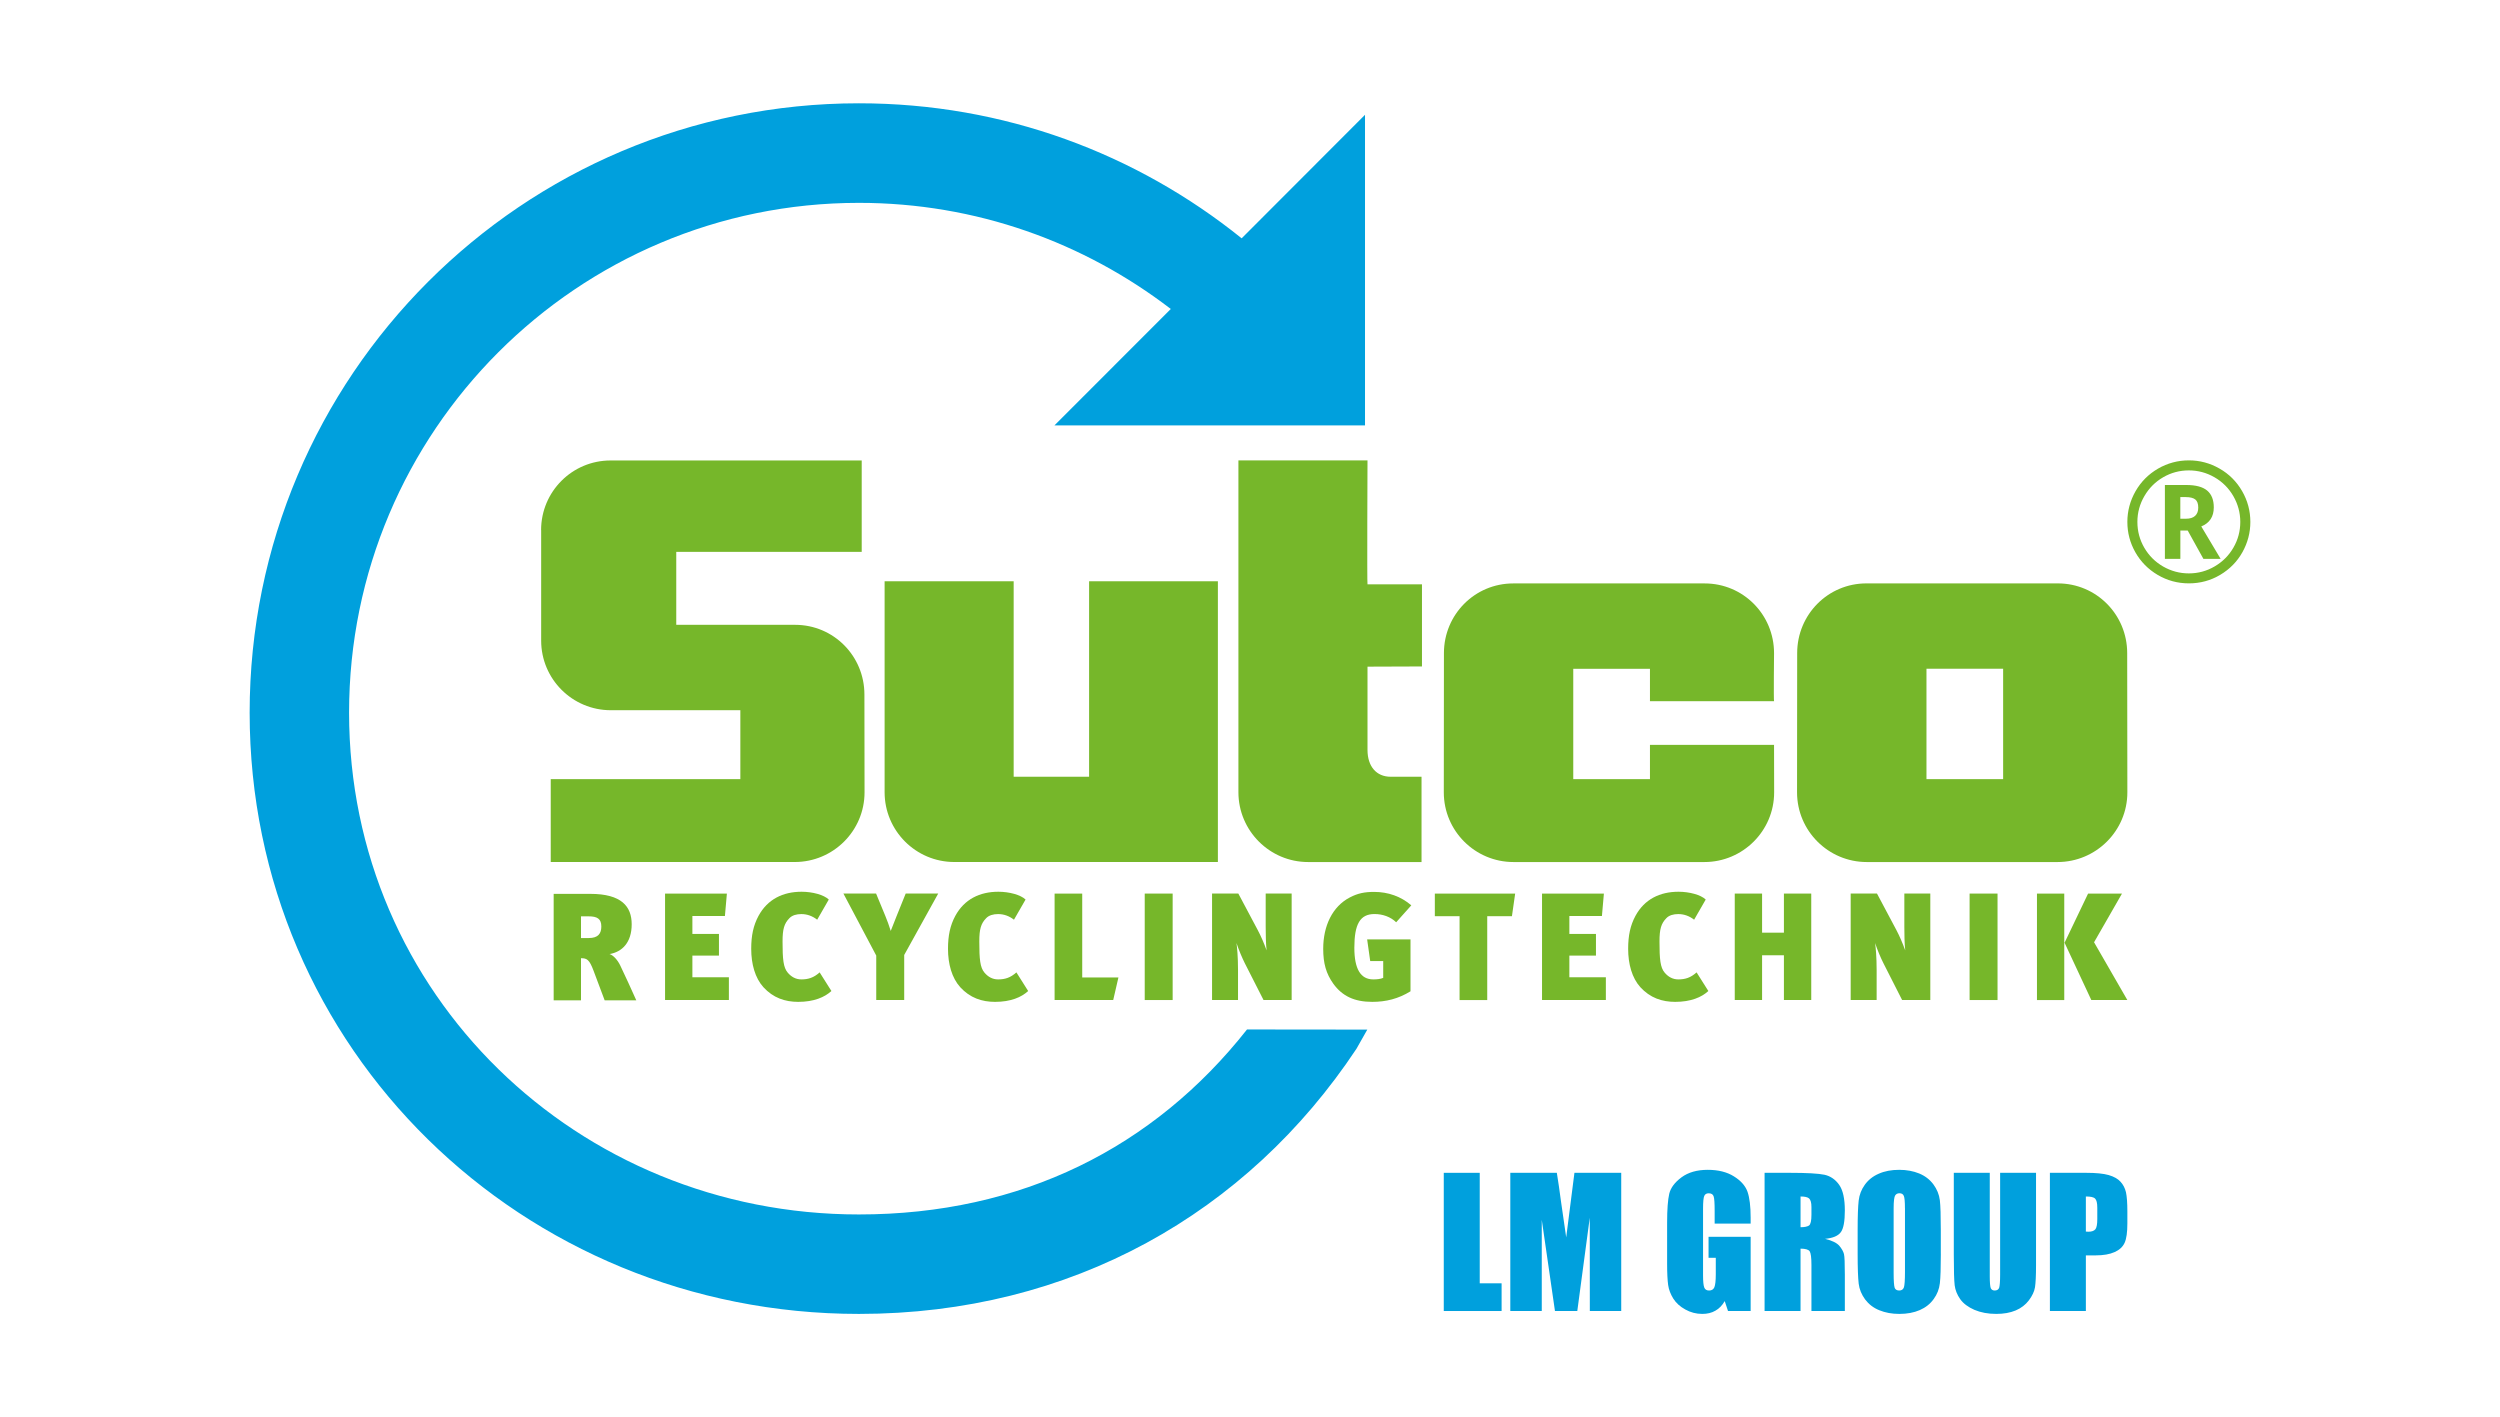 <?xml version="1.0" encoding="utf-8"?>
<!-- Generator: Adobe Illustrator 21.0.2, SVG Export Plug-In . SVG Version: 6.00 Build 0)  -->
<svg version="1.0" id="Ebene_1" xmlns="http://www.w3.org/2000/svg" xmlns:xlink="http://www.w3.org/1999/xlink" x="0px" y="0px"
	 viewBox="0 0 75.005 42.52" style="enable-background:new 0 0 75.005 42.52;" xml:space="preserve">
<style type="text/css">
	.st0{fill:#00A0DD;}
	.st1{fill:#76B72A;}
</style>
<g>
	<g>
		<g>
			<path class="st0" d="M37.252,7.15l3.701-3.706v9.318h-9.317l3.49-3.492
				c-2.6-1.996-5.839-3.184-9.358-3.184c-8.445,0-15.295,6.848-15.295,15.295
				c0,8.448,6.85,15.055,15.295,15.055c4.873,0,8.847-2.002,11.645-5.55
				l3.609,0.004l-0.326,0.576c-3.274,4.933-8.562,7.954-14.928,7.954
				c-10.095,0-18.278-7.939-18.278-18.038c0-10.098,8.183-18.283,18.278-18.283
				C30.122,3.099,34.099,4.612,37.252,7.15"/>
			<path class="st1" d="M16.234,15.904c0-1.154,0.931-2.089,2.085-2.089h7.534v2.742h-5.564
				v2.189h3.566c1.155,0,2.079,0.936,2.079,2.091l0.004,2.934
				c0,1.155-0.939,2.091-2.094,2.091h-7.321V23.375h5.689v-2.067h-3.887
				c-1.154,0-2.089-0.936-2.089-2.089V15.904z"/>
			<path class="st1" d="M36.539,17.439v8.423h-7.908c-1.155,0-2.091-0.939-2.091-2.094
				v-6.329h3.872v5.865h2.263v-5.865H36.539z"/>
			<path class="st1" d="M57.798,23.375h2.3v-3.311h-2.3V23.375z M61.74,17.503
				c1.154,0,2.08,0.935,2.08,2.091l0.005,4.178c0,1.155-0.941,2.091-2.096,2.091
				h-5.722c-1.153,0-2.092-0.936-2.092-2.091l0.004-4.178
				c0-1.156,0.924-2.091,2.077-2.091H61.74z"/>
			<path class="st1" d="M49.502,21.037v-0.972h-2.301v3.311h2.301v-1.029h3.723l0.003,1.425
				c0,1.156-0.941,2.091-2.094,2.091h-5.725c-1.156,0-2.092-0.936-2.092-2.091
				l0.004-4.177c0-1.156,0.924-2.091,2.079-2.091h5.745
				c1.154,0,2.08,0.935,2.08,2.091c0,0-0.015,1.443,0,1.443H49.502z"/>
			<path class="st1" d="M41.028,20.001v2.498c0,0.496,0.268,0.805,0.695,0.805h0.926v2.559
				h-3.402c-1.155,0-2.092-0.941-2.092-2.095v-9.955h3.873c0,0-0.016,3.719,0,3.719
				h1.634v2.463L41.028,20.001z"/>
		</g>
		<polygon class="st0" points="43.316,35.187 43.316,39.333 45.051,39.333 45.051,38.502 
			44.395,38.502 44.395,35.187 		"/>
		<g>
			<path class="st0" d="M48.64,35.187v4.146h-0.942l-0.002-2.799l-0.374,2.799h-0.67
				l-0.396-2.737v2.737H45.312v-4.146h1.396c0.042,0.248,0.082,0.542,0.128,0.88
				l0.153,1.057l0.247-1.937H48.64z"/>
			<path class="st0" d="M52.522,36.711h-1.079v-0.374c0-0.239-0.009-0.387-0.031-0.445
				c-0.02-0.06-0.069-0.091-0.146-0.091c-0.068,0-0.111,0.026-0.134,0.078
				c-0.024,0.049-0.037,0.181-0.037,0.392v1.992c0,0.186,0.013,0.309,0.037,0.367
				c0.023,0.058,0.071,0.088,0.144,0.088c0.078,0,0.131-0.033,0.159-0.099
				c0.027-0.068,0.042-0.196,0.042-0.389v-0.493h-0.217V37.107h1.263v2.226h-0.679
				L51.745,39.035c-0.073,0.128-0.166,0.226-0.279,0.288
				c-0.112,0.066-0.243,0.097-0.394,0.097c-0.183,0-0.352-0.044-0.51-0.133
				c-0.158-0.086-0.277-0.196-0.359-0.325c-0.082-0.132-0.135-0.267-0.155-0.409
				c-0.02-0.142-0.031-0.358-0.031-0.641V36.678c0-0.396,0.022-0.683,0.064-0.864
				c0.044-0.179,0.166-0.343,0.369-0.493c0.202-0.148,0.463-0.224,0.785-0.224
				c0.316,0,0.579,0.066,0.785,0.196c0.209,0.129,0.345,0.284,0.409,0.462
				c0.062,0.179,0.094,0.437,0.094,0.779V36.711z"/>
			<path class="st0" d="M54.02,35.897v0.922c0.12,0,0.204-0.018,0.254-0.051
				c0.049-0.035,0.073-0.143,0.073-0.325v-0.227c0-0.133-0.024-0.217-0.071-0.261
				C54.229,35.915,54.144,35.897,54.02,35.897 M52.941,35.187h0.761
				c0.509,0,0.855,0.02,1.036,0.058c0.178,0.039,0.326,0.141,0.44,0.301
				c0.114,0.161,0.171,0.418,0.171,0.772c0,0.321-0.039,0.541-0.12,0.649
				c-0.08,0.112-0.239,0.179-0.474,0.201c0.214,0.051,0.357,0.124,0.431,0.211
				c0.073,0.09,0.118,0.17,0.137,0.245c0.018,0.075,0.026,0.279,0.026,0.614
				v1.094h-1.002v-1.379c0-0.223-0.018-0.357-0.053-0.412
				c-0.035-0.051-0.126-0.079-0.274-0.079v1.87h-1.079V35.187z"/>
			<path class="st0" d="M57.152,36.251c0-0.192-0.011-0.318-0.033-0.369
				c-0.021-0.055-0.066-0.082-0.131-0.082c-0.057,0-0.101,0.022-0.129,0.066
				c-0.029,0.042-0.046,0.173-0.046,0.385v1.937c0,0.241,0.011,0.389,0.031,0.448
				c0.019,0.053,0.066,0.082,0.136,0.082c0.074,0,0.12-0.033,0.142-0.097
				c0.02-0.064,0.031-0.219,0.031-0.462V36.251z M58.229,37.615
				c0,0.416-0.009,0.71-0.029,0.884c-0.02,0.175-0.081,0.332-0.185,0.474
				c-0.104,0.146-0.243,0.256-0.417,0.332c-0.177,0.077-0.382,0.115-0.616,0.115
				c-0.221,0-0.421-0.037-0.599-0.11c-0.177-0.071-0.319-0.182-0.427-0.326
				c-0.106-0.146-0.171-0.301-0.192-0.473c-0.02-0.172-0.031-0.469-0.031-0.896
				v-0.71c0-0.416,0.011-0.712,0.031-0.884c0.02-0.175,0.081-0.334,0.184-0.476
				c0.102-0.143,0.243-0.256,0.418-0.331c0.176-0.079,0.381-0.117,0.615-0.117
				c0.223,0,0.422,0.038,0.597,0.109c0.177,0.073,0.319,0.182,0.427,0.327
				c0.108,0.146,0.172,0.303,0.194,0.475c0.02,0.171,0.029,0.469,0.029,0.896
				V37.615z"/>
			<path class="st0" d="M61.085,35.187v2.771c0,0.314-0.011,0.533-0.031,0.662
				c-0.02,0.126-0.082,0.257-0.182,0.391c-0.101,0.133-0.233,0.236-0.397,0.305
				c-0.164,0.069-0.36,0.104-0.582,0.104c-0.248,0-0.467-0.041-0.657-0.122
				c-0.188-0.082-0.331-0.188-0.426-0.321c-0.092-0.132-0.148-0.271-0.166-0.416
				c-0.017-0.146-0.026-0.453-0.026-0.92v-2.454h1.079v3.109
				c0,0.182,0.011,0.297,0.029,0.349c0.021,0.049,0.061,0.073,0.119,0.073
				c0.069,0,0.113-0.028,0.134-0.082c0.018-0.057,0.029-0.186,0.029-0.393v-3.056
				H61.085z"/>
			<path class="st0" d="M62.58,35.897v1.053c0.031,0.002,0.056,0.004,0.078,0.004
				c0.101,0,0.168-0.026,0.209-0.075c0.036-0.047,0.056-0.149,0.056-0.302v-0.341
				c0-0.141-0.022-0.234-0.066-0.276C62.812,35.915,62.72,35.897,62.58,35.897
				 M61.501,35.187h1.086c0.294,0,0.52,0.022,0.677,0.067
				c0.158,0.046,0.277,0.113,0.356,0.201c0.08,0.087,0.134,0.192,0.163,0.314
				c0.027,0.126,0.042,0.317,0.042,0.576v0.362c0,0.265-0.027,0.458-0.082,0.579
				c-0.054,0.12-0.155,0.215-0.301,0.279c-0.146,0.066-0.336,0.099-0.571,0.099
				h-0.291v1.669h-1.079V35.187z"/>
		</g>
	</g>
	<polygon class="st1" points="19.953,30.002 19.953,26.809 21.808,26.809 21.749,27.482 
		20.773,27.482 20.773,28.019 21.57,28.019 21.57,28.669 20.773,28.669 
		20.773,29.32 21.868,29.32 21.868,30.002 	"/>
	<g>
		<path class="st1" d="M23.948,30.058c-0.394,0-0.751-0.119-1.044-0.44
			c-0.252-0.279-0.366-0.697-0.366-1.151c0-0.398,0.064-0.701,0.219-0.989
			c0.271-0.499,0.733-0.724,1.292-0.724c0.326,0,0.669,0.092,0.816,0.234
			l-0.348,0.605c-0.142-0.111-0.302-0.169-0.476-0.169
			c-0.142,0-0.275,0.036-0.357,0.123c-0.156,0.16-0.206,0.326-0.206,0.701
			c0,0.527,0.023,0.779,0.156,0.934c0.106,0.124,0.239,0.202,0.408,0.202
			c0.206,0,0.371-0.05,0.549-0.211l0.353,0.559
			C24.741,29.92,24.415,30.058,23.948,30.058"/>
		<path class="st1" d="M27.128,28.651v1.351h-0.839v-1.333l-0.985-1.861h0.98l0.28,0.678
			c0.069,0.169,0.096,0.247,0.16,0.444c0.06-0.151,0.115-0.298,0.17-0.431
			l0.279-0.692h0.976L27.128,28.651z"/>
		<path class="st1" d="M29.853,30.058c-0.394,0-0.751-0.119-1.044-0.44
			c-0.252-0.279-0.367-0.697-0.367-1.151c0-0.398,0.064-0.701,0.219-0.989
			c0.271-0.499,0.734-0.724,1.292-0.724c0.325,0,0.669,0.092,0.816,0.234
			l-0.348,0.605c-0.142-0.111-0.302-0.169-0.476-0.169
			c-0.142,0-0.276,0.036-0.358,0.123c-0.156,0.16-0.206,0.326-0.206,0.701
			c0,0.527,0.023,0.779,0.156,0.934c0.106,0.124,0.238,0.202,0.408,0.202
			c0.206,0,0.371-0.05,0.549-0.211l0.353,0.559
			C30.646,29.92,30.321,30.058,29.853,30.058"/>
	</g>
	<polygon class="st1" points="33.399,30.002 31.64,30.002 31.64,26.809 32.469,26.809 
		32.469,29.325 33.555,29.325 	"/>
	<rect x="34.344" y="26.809" class="st1" width="0.838" height="3.194"/>
	<g>
		<path class="st1" d="M37.908,30.002l-0.564-1.109c-0.082-0.165-0.179-0.394-0.247-0.6
			c0.018,0.123,0.046,0.417,0.046,0.811v0.898h-0.779v-3.194h0.788l0.582,1.095
			c0.092,0.17,0.188,0.394,0.266,0.61c-0.022-0.188-0.027-0.504-0.027-0.715
			v-0.99h0.779v3.194H37.908z"/>
		<path class="st1" d="M41.17,30.058c-0.532,0-0.898-0.17-1.169-0.546
			c-0.215-0.302-0.302-0.609-0.302-1.045c0-0.682,0.271-1.269,0.802-1.544
			c0.238-0.123,0.439-0.164,0.728-0.164c0.417,0,0.806,0.137,1.113,0.403
			l-0.454,0.508c-0.169-0.165-0.407-0.247-0.65-0.247
			c-0.431,0-0.605,0.297-0.605,1.012c0,0.637,0.188,0.949,0.568,0.949
			c0.106,0,0.211-0.009,0.298-0.046v-0.504h-0.39l-0.092-0.651h1.301v1.558
			C41.953,29.966,41.582,30.058,41.17,30.058"/>
	</g>
	<polygon class="st1" points="45.361,27.487 44.62,27.487 44.62,30.003 43.79,30.003 
		43.79,27.487 43.048,27.487 43.048,26.809 45.458,26.809 	"/>
	<polygon class="st1" points="46.264,30.002 46.264,26.809 48.12,26.809 48.061,27.482 
		47.084,27.482 47.084,28.019 47.882,28.019 47.882,28.669 47.084,28.669 
		47.084,29.32 48.179,29.32 48.179,30.002 	"/>
	<g>
		<path class="st1" d="M50.259,30.058c-0.394,0-0.752-0.119-1.045-0.44
			c-0.252-0.279-0.366-0.697-0.366-1.151c0-0.398,0.064-0.701,0.219-0.989
			c0.27-0.499,0.733-0.724,1.292-0.724c0.326,0,0.669,0.092,0.816,0.234
			l-0.348,0.605c-0.142-0.111-0.302-0.169-0.476-0.169
			c-0.143,0-0.275,0.036-0.357,0.123c-0.156,0.16-0.206,0.326-0.206,0.701
			c0,0.527,0.023,0.779,0.156,0.934c0.106,0.124,0.239,0.202,0.408,0.202
			c0.206,0,0.371-0.05,0.549-0.211l0.353,0.559
			C51.052,29.92,50.726,30.058,50.259,30.058"/>
	</g>
	<polygon class="st1" points="53.521,30.002 53.521,28.66 52.866,28.66 52.866,30.002 
		52.046,30.002 52.046,26.809 52.866,26.809 52.866,27.982 53.521,27.982 
		53.521,26.809 54.341,26.809 54.341,30.002 	"/>
	<g>
		<path class="st1" d="M57.067,30.002l-0.563-1.109c-0.083-0.165-0.179-0.394-0.247-0.6
			c0.018,0.123,0.046,0.417,0.046,0.811v0.898h-0.779v-3.194h0.789l0.582,1.095
			c0.091,0.17,0.187,0.394,0.266,0.61c-0.023-0.188-0.027-0.504-0.027-0.715
			v-0.99h0.779v3.194H57.067z"/>
	</g>
	<rect x="59.092" y="26.809" class="st1" width="0.838" height="3.194"/>
	<path class="st1" d="M62.826,28.27l0.998,1.732h-1.081l-0.802-1.718l0.706-1.475h1.017
		L62.826,28.27z M61.113,26.809h0.819v3.194h-0.819V26.809z"/>
	<g>
		<path class="st1" d="M65.414,15.563h0.169c0.121,0,0.213-0.029,0.275-0.086
			c0.062-0.058,0.094-0.139,0.094-0.246c0-0.118-0.03-0.2-0.09-0.247
			c-0.06-0.046-0.155-0.07-0.283-0.07h-0.165V15.563z M66.418,15.222
			c0,0.28-0.125,0.47-0.375,0.572l0.581,0.974h-0.517l-0.471-0.85h-0.221v0.85
			H64.951v-2.217h0.643c0.284,0,0.493,0.056,0.625,0.167
			C66.352,14.83,66.418,14.998,66.418,15.222 M64.126,15.659
			c0,0.278,0.069,0.536,0.207,0.774c0.139,0.238,0.327,0.426,0.566,0.564
			c0.239,0.137,0.496,0.206,0.771,0.206c0.278,0,0.537-0.07,0.775-0.21
			c0.239-0.14,0.427-0.328,0.563-0.565c0.137-0.237,0.205-0.493,0.205-0.77
			c0-0.275-0.07-0.532-0.208-0.773c-0.138-0.239-0.327-0.428-0.566-0.566
			c-0.24-0.138-0.496-0.206-0.769-0.206c-0.275,0-0.531,0.068-0.767,0.204
			c-0.236,0.136-0.425,0.323-0.565,0.563C64.197,15.12,64.126,15.38,64.126,15.659
			 M63.825,15.659c0-0.327,0.082-0.634,0.245-0.921
			c0.164-0.286,0.389-0.512,0.675-0.678c0.286-0.165,0.594-0.248,0.925-0.248
			c0.327,0,0.634,0.082,0.92,0.246c0.286,0.163,0.512,0.389,0.677,0.675
			c0.165,0.286,0.248,0.595,0.248,0.926c0,0.322-0.08,0.625-0.238,0.908
			c-0.158,0.283-0.381,0.51-0.667,0.68c-0.286,0.17-0.599,0.255-0.939,0.255
			c-0.338,0-0.651-0.085-0.937-0.254c-0.286-0.169-0.509-0.396-0.669-0.678
			C63.905,16.287,63.825,15.983,63.825,15.659"/>
	</g>
	<path class="st1" d="M17.431,27.492v0.651h0.234c0.279,0,0.376-0.133,0.376-0.348
		c0-0.229-0.124-0.303-0.38-0.303H17.431z M18.141,30.012l-0.335-0.893
		c-0.124-0.33-0.197-0.371-0.375-0.371v1.264h-0.82v-3.194h1.1
		c0.939,0,1.241,0.381,1.241,0.912c0,0.55-0.289,0.83-0.664,0.894
		c0.11,0.032,0.243,0.179,0.321,0.343c0.105,0.215,0.376,0.807,0.481,1.045
		H18.141z"/>
</g>
</svg>
